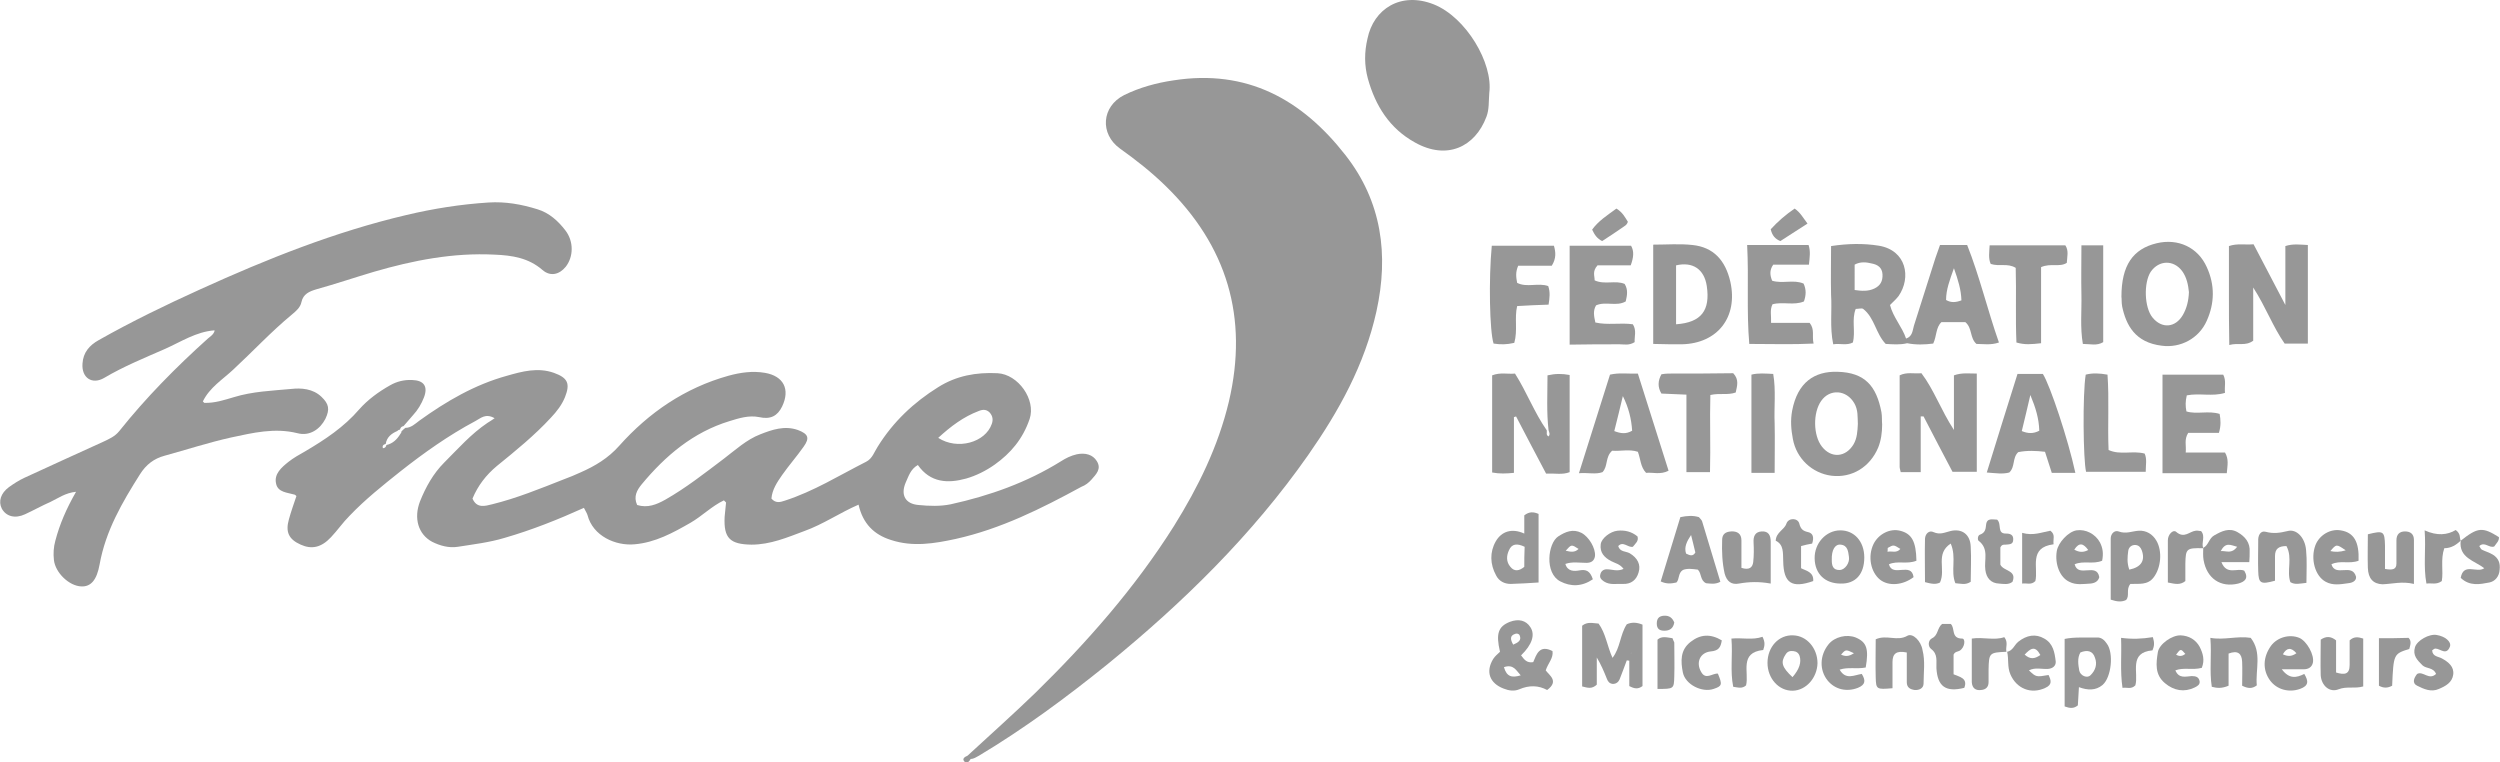 <svg xmlns="http://www.w3.org/2000/svg" xmlns:xlink="http://www.w3.org/1999/xlink" id="Calque_1" x="0px" y="0px" viewBox="0 0 700 213.5" style="enable-background:new 0 0 700 213.5;" xml:space="preserve"><style type="text/css">	.st0{fill:#979797;}</style><g>	<path class="st0" d="M328.6,22.5c-4.8,0.7-9.5,2-13.8,4.1c-6.4,3.2-6.9,10.9-1.2,15c4.5,3.2,8.8,6.6,12.7,10.4  c17.3,16.8,23.3,36.9,17.8,60.4c-3,12.6-8.6,24-15.4,34.9c-10.9,17.3-24.3,32.5-38.8,46.7c-6.2,6-12.6,11.7-19,17.6  c-0.7,0.3-1.6,0.8-0.9,1.6c0.7,0.8,1.4,0,1.8-0.7c0.9,0,1.5-0.5,2.3-0.9c12.7-7.6,24.6-16.4,36.1-25.7  c21.1-17.2,40.4-36.1,56.1-58.5c8.6-12.3,15.8-25.3,19.1-40.2c3.5-15.9,1.5-30.8-8.7-43.8C364.5,27.8,349.1,19.3,328.6,22.5z"></path>	<path class="st0" d="M305.6,134.3c1.3-1.5,2.9-3,1.5-5.2c-1.1-1.8-3.2-2.4-5.6-1.9c-1.7,0.4-3.1,1.1-4.5,2  c-9.5,5.9-19.9,9.6-30.8,12c-2.9,0.6-6,0.5-9,0.2c-3.7-0.3-5.1-2.8-3.6-6.3c0.8-1.7,1.3-3.7,3.4-4.9c3.5,5,8.4,5.2,13.5,3.8  c2.8-0.8,5.6-2.2,8-3.9c4.5-3.2,7.9-7.2,9.8-12.8c1.8-5.4-3.2-12.5-9-12.8c-6-0.3-11.5,0.7-16.6,3.9c-6.9,4.3-12.6,9.7-16.9,16.6  c-1,1.5-1.5,3.4-3.3,4.3c-7.5,3.8-14.7,8.3-22.8,10.9c-1.2,0.4-2.5,0.8-3.7-0.6c0.2-2.5,1.6-4.6,3-6.6c1.9-2.7,4.1-5.2,6-7.9  c1.8-2.5,1.3-3.6-1.6-4.7c-3.7-1.3-7.2-0.1-10.5,1.2c-3.9,1.5-7,4.4-10.3,6.9c-5.3,4-10.5,8.1-16.3,11.4c-2.5,1.4-5,2.4-7.9,1.5  c-1.1-2.4,0-4.2,1.2-5.7c6.7-8.1,14.5-14.7,24.7-17.8c2.6-0.8,5.4-1.7,8.3-1.1c3.1,0.7,5.1-0.3,6.4-3c2.3-4.8,0.4-8.5-4.8-9.4  c-3.5-0.6-6.9-0.1-10.2,0.8c-12.2,3.4-22.3,10.3-30.6,19.6c-3.1,3.5-6.8,5.7-10.9,7.5c-1.5,0.7-3,1.3-4.6,1.9  c-6.6,2.6-13.2,5.3-20.1,7c-2,0.5-4.3,1.2-5.5-1.6c1.5-3.6,3.8-6.6,6.8-9.1c5.3-4.3,10.6-8.6,15.2-13.6c1.6-1.7,3-3.5,3.9-5.7  c1.5-3.8,0.8-5.4-3.1-6.8c-4.5-1.6-8.9-0.4-13.1,0.8c-9.1,2.5-17.1,7.2-24.6,12.6c-1.2,0.9-2.3,2-3.9,2c-0.4,0.3-0.7,0.6-1.1,1  c0,0.3-0.1,0.5-0.3,0.7c-0.9,1.5-2.1,2.7-3.9,3.1c-0.1,0.6-0.5,0.9-1,0.9c-0.2-0.7,0.1-1,0.8-1.2c0.3-1.9,1.6-2.9,3.2-3.6  c0.2-0.2,0.5-0.4,0.8-0.4c0.1-0.5,0.4-0.9,1-1c0.9-1,1.7-2,2.6-3c1.4-1.5,2.4-3.2,3.1-5c1.2-3.1,0-4.8-3.3-4.9  c-2.2-0.1-4.3,0.4-6.2,1.5c-3.2,1.8-6.2,4-8.6,6.7c-4.3,5-9.6,8.5-15.2,11.8c-1.6,0.9-3.2,1.8-4.6,2.9c-2,1.6-4.1,3.4-3.5,6.1  c0.5,2.5,3.2,2.5,5.2,3.1c0.1,0,0.3,0.2,0.5,0.4c-0.7,2.1-1.5,4.3-2.1,6.5c-1,3.5-0.1,5.6,3.3,7.1c3.1,1.4,5.8,0.8,8.5-2.1  c1.8-1.9,3.3-4.1,5.2-6c4.4-4.6,9.3-8.5,14.2-12.4c6.6-5.2,13.5-10.1,21-14.1c1.4-0.7,2.8-2.3,5.4-0.8c-0.8,0.6-1.4,0.9-2,1.3  c-4.6,3.1-8.2,7.2-12.1,11.1c-3.1,3.1-5.2,6.9-6.8,10.9c-1.8,4.7-0.5,9.2,3.4,11.3c2.2,1.1,4.7,1.8,7.2,1.4  c4.4-0.7,8.8-1.2,13.1-2.5c7.6-2.2,14.9-5.1,22.2-8.4c0.4,0.8,0.8,1.4,1,2c1.5,5.9,7.9,8.7,13.2,8.2c5.8-0.5,10.7-3.2,15.6-6  c3.3-1.9,6-4.7,9.4-6.3c0.2,0.2,0.4,0.4,0.6,0.6c-0.1,1.3-0.3,2.7-0.4,4c-0.3,6,1.5,7.7,7.5,7.8c5.3,0,10-2,14.8-3.8  c5.3-1.9,9.9-5.1,15.2-7.4c1.2,5.3,4.3,8.4,9.1,9.9c6.1,2,12.1,1,18.1-0.3c12.6-2.8,24-8.5,35.2-14.6  C303.9,135.9,304.9,135.1,305.6,134.3z M274,115.1c1.2-0.5,2.2-0.5,3.1,0.4c0.9,1,1,2.1,0.6,3.2c-1.8,5.2-9.6,7.4-15,3.9  C266.3,119.3,269.8,116.7,274,115.1z"></path>	<path class="st0" d="M83.3,121.3c3.4,0.9,6.3-1.1,7.8-4c1.3-2.7,1-4.2-1.1-6.2c-2.4-2.3-5.7-2.5-8.4-2.2  c-5.4,0.5-10.9,0.7-16.1,2.3c-2.7,0.8-5.4,1.7-8.3,1.6c-0.1-0.1-0.3-0.3-0.4-0.4c1.9-3.9,5.5-6.1,8.5-8.9  c5.5-5.1,10.6-10.6,16.4-15.4c1.2-1,2.4-2,2.7-3.5c0.5-2.3,2.2-3,4.2-3.6c5.4-1.5,10.7-3.3,16.1-4.9c11-3.2,22.2-5.4,33.8-4.8  c4.9,0.2,9.5,0.9,13.4,4.3c2.2,1.9,4.7,1.3,6.5-0.9c2.2-2.8,2.3-7.1-0.1-10.2c-2-2.6-4.5-4.9-7.8-5.9c-4.5-1.4-9-2.2-13.7-1.9  c-7.8,0.5-15.4,1.7-23,3.5c-20,4.7-39,12.3-57.7,20.8c-9.7,4.4-19.2,9-28.4,14.2c-2.7,1.5-4.4,3.5-4.6,6.6c-0.3,4,2.7,6,6.1,4  c5.4-3.2,11.3-5.6,17-8.1c4.5-2,8.7-4.8,13.8-5.2l0.1,0.1c-0.3,1.1-1.2,1.6-1.9,2.2c-8.9,8-17.3,16.5-24.8,25.9  c-1.2,1.5-2.8,2.2-4.5,3c-7.4,3.4-14.8,6.7-22.1,10.1c-1.5,0.7-2.9,1.6-4.3,2.6c-2.3,1.7-3,4-2,6c1.2,2.2,3.7,2.9,6.5,1.6  c2.4-1.1,4.7-2.4,7.2-3.5c2.1-1,4.1-2.5,7.1-2.8c-2.7,4.7-4.6,9.1-5.8,13.7c-0.5,1.8-0.6,3.6-0.4,5.4c0.4,3.6,4.3,7.3,7.7,7.4  c2.6,0.1,4.3-1.7,5.1-6.2c1.7-9.4,6.3-17.3,11.3-25.2c1.7-2.7,3.9-4.4,6.9-5.2c6.2-1.7,12.3-3.7,18.6-5.1  C70.8,121.2,76.9,119.7,83.3,121.3z"></path>	<path class="st0" d="M401.4,1.2c-9.2-3.6-16.8,1.3-18.5,9.6C382,14.6,382,18.3,383,22c2.1,7.6,6.1,14,13.2,17.9  c8.9,5,16.8,1.3,20-7.2c0.8-2.1,0.6-4.2,0.8-6.7C418.1,17.7,410.5,4.8,401.4,1.2z"></path>	<path class="st0" d="M624.2,96.6c2.5-0.7,4.5,0.4,6.7-1.2c0-4.5,0-9.2,0-14.9c3.6,5.6,5.5,11,8.8,15.7c2,0,3.9,0,6.5,0  c0-9.4,0-18.5,0-27.6c-2.2-0.1-4.2-0.4-6.3,0.3c0,5.2,0,10.3,0,16.5c-3.3-6.3-6.1-11.7-8.9-17c-2.5,0.2-4.6-0.3-6.9,0.5  c0,4.6,0,9.1,0,13.6C624.1,87.1,624.1,91.7,624.2,96.6z"></path>	<path class="st0" d="M433.6,120.5c0.2,0.6,0.5,1.1,0,1.7c-0.8-0.4-0.4-1.1-0.5-1.7c-3.5-5-5.6-10.7-8.9-15.9  c-2.1,0.2-4.1-0.4-6.4,0.5c0,9,0,18,0,27.2c2.1,0.4,4,0.3,6.1,0.1c0-5.4,0-10.5,0-15.6c0.2-0.1,0.4-0.1,0.6-0.2  c2.8,5.4,5.6,10.7,8.4,16c2.5-0.1,4.6,0.4,6.6-0.4c0-9.2,0-18.1,0-27.2c-2.1-0.4-4-0.4-6.2,0.1C433.3,110.3,433,115.4,433.6,120.5z  "></path>	<path class="st0" d="M547.1,105.1c0,4.8,0,9.5,0,15.3c-3.7-5.7-5.6-11.3-9.1-15.9c-2.1,0.2-4.1-0.4-6.1,0.6c0,8.6,0,17.1,0,25.6  c0,0.5,0.2,0.9,0.3,1.5c1.8,0,3.6,0,5.6,0c0-5.3,0-10.4,0-15.6c0.3,0,0.5,0,0.8,0c2.7,5.3,5.5,10.5,8.1,15.5c2.5,0,4.6,0,6.8,0  c0-9.3,0-18.4,0-27.5C551.3,104.6,549.3,104.3,547.1,105.1z"></path>	<path class="st0" d="M594.2,85.8c1.1,5.2,3.6,10.1,11.1,11c5.2,0.7,10.4-2,12.6-7c2.2-4.9,2.3-10,0-15c-2.5-5.6-8.1-8.1-14-6.7  c-6.7,1.6-9.9,6.2-9.9,15C594.1,83.5,594,84.7,594.2,85.8z M602.2,76.1c2.3-3.3,6.4-3.4,8.8-0.2c1.3,1.8,1.7,3.9,1.9,5.9  c-0.1,2.4-0.6,4.5-1.7,6.4c-2.1,3.6-5.9,3.9-8.5,0.7C600.4,86.1,600.2,79.2,602.2,76.1z"></path>	<path class="st0" d="M527,118.9c-0.1-1.2,0-2.4-0.2-3.5c-1.4-7.3-4.6-11.1-12.3-11.3c-6.5-0.2-11.2,3-12.7,10.9  c-0.5,2.7-0.3,5.3,0.2,7.9c1,5.5,5.4,9.6,10.8,10.3c5.7,0.7,10.8-2.4,13.1-7.9C526.7,123.3,527,121.1,527,118.9z M519,124.4  c-2.2,3.7-6.3,4-8.9,0.6c-2.4-3.1-2.5-9.4-0.2-12.7c2.4-3.5,7.1-3.2,9.3,0.6c1.1,1.9,0.9,3.8,1,5.8  C520.1,120.7,520,122.7,519,124.4z"></path>	<path class="st0" d="M513.3,96.4c2-0.3,3.8,0.4,5.5-0.5c0.8-3.1-0.4-6.4,0.8-9.4c0.8,0,1.7-0.3,2.1,0c3.2,2.5,3.5,6.9,6.3,9.8  c2,0.1,4,0.3,6-0.2c2.5,0.5,4.9,0.4,7.3,0.1c1-2.1,0.7-4.5,2.3-6c2.4,0,4.7,0,6.7,0c2,1.7,1.2,4.4,3.1,6.1c1.9,0,4,0.4,6.3-0.4  c-3.2-9.1-5.4-18.5-8.9-27.3c-2.7,0-5,0-7.6,0c-0.4,1.2-0.9,2.5-1.3,3.7c-2,6.3-4,12.6-6,18.9c-0.4,1.4-0.4,3-2.2,3.6  c-1.1-3.3-3.6-5.9-4.5-9.4c0.8-0.8,1.7-1.6,2.4-2.5c3.6-5.2,2.2-12.8-5.5-14.1c-4.3-0.7-8.8-0.6-13.4,0.1c0,4.7-0.1,9.2,0,13.6  C513,87,512.3,91.6,513.3,96.4z M547.1,75.1c1.2,3.4,2,6,2.1,9c-1.6,0.6-2.9,0.7-4.3-0.1C544.9,81.1,545.9,78.5,547.1,75.1z   M519.3,74.1c1.6-0.9,3.3-0.7,4.9-0.3c1.5,0.3,2.8,1.1,2.9,3c0.1,1.9-0.6,3.2-2.3,4c-1.7,0.8-3.5,0.7-5.5,0.4  C519.3,78.7,519.3,76.4,519.3,74.1z"></path>	<path class="st0" d="M453.5,96.4c1.3,0,2.6,0.4,4.2-0.6c-0.1-1.5,0.6-3.3-0.5-5c-3.5-0.5-7,0.3-10.5-0.5c-0.4-1.8-0.7-3.3,0.2-4.8  c2.7-1.2,5.7,0.4,8.3-1.1c0.4-1.7,0.7-3.3-0.3-4.9c-2.6-1.1-5.6,0.3-8.4-1c0-1.3-0.7-2.5,0.8-4.2c2.8,0,6.1,0,9.3,0  c0.8-2.2,1-3.9,0.1-5.5c-5.8,0-11.4,0-17.2,0c0,9.2,0,18.3,0,27.7C444.6,96.4,449,96.4,453.5,96.4z"></path>	<path class="st0" d="M470.9,96.4c10-0.2,15.8-7.6,13.6-17.5c-1.4-6.1-4.8-9.7-10.6-10.3c-3.6-0.4-7.2-0.1-11-0.1  c0,9.3,0,18.3,0,27.8C466,96.4,468.4,96.4,470.9,96.4z M469.3,74.3c4.7-1.1,7.9,1.1,8.6,5.8c1,6.8-1.5,10.2-8.6,10.7  C469.3,85.1,469.3,79.7,469.3,74.3z"></path>	<path class="st0" d="M489.8,96.3c6.3,0,12,0.2,18-0.1c-0.5-2.2,0.4-3.9-1.1-5.8c-3.3,0-6.9,0-10.8,0c0.1-2-0.4-3.6,0.4-5.2  c2.9-0.8,6,0.4,8.8-0.8c0.6-1.7,0.7-3.3-0.1-5c-2.8-1.2-5.9,0.1-8.8-0.8c-0.6-1.5-0.8-2.9,0.3-4.5c3.2,0,6.4,0,10,0  c0.2-2,0.5-3.7-0.1-5.5c-5.7,0-11.1,0-17.2,0C489.7,78.1,489,87.1,489.8,96.3z"></path>	<path class="st0" d="M605.5,132.5c6.2,0,12.1,0,18,0c0.2-2.3,0.6-3.9-0.5-5.8c-3.5,0-7,0-11,0c0.2-2-0.5-3.6,0.7-5.5  c2.7,0,5.7,0,8.6,0c0.6-2,0.5-3.6,0.2-5.3c-3.2-1-6.4,0.2-9.3-0.7c-0.3-1.5-0.3-2.8,0.1-4.5c3.6-0.7,7.2,0.4,10.7-0.7  c-0.2-1.8,0.4-3.4-0.5-5.1c-5.6,0-11.2,0-17,0C605.5,114.1,605.5,123.1,605.5,132.5z"></path>	<path class="st0" d="M467.2,131.8c-2.9-9.2-5.8-18.3-8.6-27.2c-2.9,0.1-5.2-0.3-7.8,0.3c-2.8,8.9-5.6,17.8-8.7,27.6  c2.6-0.2,4.7,0.4,6.6-0.3c1.6-1.7,0.7-4.2,2.7-6c2.2,0.2,4.8-0.5,7.2,0.3c0.8,2.1,0.7,4.2,2.3,5.9  C462.8,132.2,464.9,133,467.2,131.8z M452,120.7c0.9-3.5,1.6-6.5,2.4-9.8c1.6,3.2,2.4,6.4,2.6,9.7  C455.3,121.6,453.8,121.4,452,120.7z"></path>	<path class="st0" d="M572,104.7c-2.2,0-4.3,0-7.1,0c-2.9,9.2-5.7,18.2-8.6,27.6c2.6,0.2,4.5,0.5,6.3,0c1.7-1.6,0.8-4.1,2.5-5.7  c2.4-0.5,5-0.4,7.5-0.1c0.7,2.2,1.3,4,1.9,5.9c2.3,0,4.5,0,6.6,0C579.1,123.1,574,107.8,572,104.7z M566.1,120.7  c0.8-3.2,1.5-6.3,2.4-10.1c1.5,3.6,2.4,6.6,2.5,10C569.3,121.5,567.8,121.4,566.1,120.7z"></path>	<path class="st0" d="M424,96c1-3.5,0-6.9,0.8-10.3c3-0.2,5.9-0.3,8.8-0.4c0.3-1.9,0.5-3.5-0.1-5.2c-2.8-1-6,0.5-8.7-0.9  c-0.3-1.6-0.5-3,0.3-4.8c3.1,0,6.4,0,9.4,0c1.3-2.1,1.1-3.8,0.6-5.6c-5.9,0-11.7,0-17.4,0c-0.9,9.5-0.6,24,0.5,27.4  C420.1,96.5,421.9,96.5,424,96z"></path>	<path class="st0" d="M564.4,75c0.2,6.9-0.1,14,0.2,20.9c2.4,0.7,4.2,0.5,6.9,0.2c0-7.3,0-14.4,0-21.3c2.7-1.2,5.2,0.1,7.2-1.2  c0.1-1.7,0.6-3.4-0.4-4.9c-7,0-13.9,0-21.2,0c-0.1,1.9-0.4,3.7,0.3,5.2C559.8,74.7,562.1,73.6,564.4,75z"></path>	<path class="st0" d="M467.1,104.6c-0.6,0-1.3,0.1-1.9,0.2c-1,1.8-1.1,3.6,0,5.4c2,0.1,4.2,0.2,7,0.3c0,7.6,0,14.6,0,21.7  c2.3,0,4.3,0,6.6,0c0.2-7.4-0.1-14.6,0.1-21.6c2.7-0.6,4.9,0.1,7.1-0.7c0.4-1.9,1-3.6-0.7-5.4C479.4,104.6,473.2,104.6,467.1,104.6  z"></path>	<path class="st0" d="M584,104.9c-0.9,5.5-0.7,23.9,0.1,27.2c5.6,0,11.2,0,16.7,0c0-1.9,0.4-3.6-0.3-5.1c-3.4-0.9-6.8,0.5-10.1-1  c-0.3-7.1,0.2-14.2-0.3-21.1C587.8,104.5,586,104.4,584,104.9z"></path>	<path class="st0" d="M455.5,174.8c-1.9,2.9-1.8,6.6-4,9.4c-1.5-3.3-1.9-6.9-3.9-9.6c-1.7-0.1-3.1-0.6-4.6,0.6c0,4.1,0,8.2,0,12.3  c0,1.5,0,3,0,4.7c1.6,0.4,2.7,0.8,4.1-0.5c0-2.3,0-5,0-7.6c1.2,2,2,3.9,2.8,5.9c0.3,0.8,0.7,1.4,1.7,1.5c1,0,1.6-0.6,1.9-1.3  c0.7-1.7,1.3-3.5,2-5.3c0.2,0,0.5,0.1,0.7,0.1c0,2.4,0,4.9,0,7.1c1.5,0.8,2.5,0.9,3.7,0c0-5.7,0-11.4,0-17.2  C458.2,174.2,456.8,174.2,455.5,174.8z M456.6,183c0.1-0.1,0.2-0.2,0.3-0.4c-0.1-0.3-0.3-0.6-0.4-0.8c0.1,0.3,0.3,0.6,0.4,0.8  C456.8,182.8,456.7,183,456.6,183z"></path>	<path class="st0" d="M434.7,182.3c-3.7-1.9-4.5,1-5.4,3.1c-1.8,0.3-2.5-0.7-3.4-1.9c3.1-3,4-5.8,2.6-7.9c-1.2-1.9-3.3-2.4-5.7-1.5  c-3.3,1.3-4,3.3-2.8,8.4c-0.6,0.6-1.4,1.2-1.9,2c-2.2,3.6-1,6.8,2.9,8.3c1.5,0.6,3,0.8,4.4,0.2c2.8-1.2,5.4-1.1,7.8,0.2  c3.4-2.5,0.6-4.1-0.4-5.5C433.5,185.6,435,184.3,434.7,182.3z M424.2,177.5c0.4-0.2,1.1-0.1,1.3,0.4c0.6,1.4-0.4,2-1.8,2.6  C422.9,179.1,422.7,178,424.2,177.5z M421.1,186.8c2.7-0.9,3.4,0.9,4.7,2.3C423.4,189.8,421.9,189.6,421.1,186.8z"></path>	<path class="st0" d="M496.5,104.7c-2.2-0.1-4.2-0.3-6.1,0.2c0,9.3,0,18.4,0,27.5c2.2,0,4,0,6.5,0c0-4.9,0.1-9.4,0-13.8  C496.7,114,497.3,109.3,496.5,104.7z"></path>	<path class="st0" d="M596.5,163.5c2.4-0.1,4.8,0.4,6.5-1.8c2.1-2.7,2.5-7.4,0.8-10.3c-1.1-1.9-2.9-2.9-4.9-2.8  c-1.9,0.1-3.6,1-5.7,0.2c-1.1-0.4-2.2,0.6-2.2,2c0,5.8,0,11.5,0,17.1c1.8,0.6,3.1,0.7,4.3,0.1C596.4,166.8,595.2,165.1,596.5,163.5  z M595.9,154.3c0.1-1,0.9-1.8,2.1-1.7c0.9,0.1,1.4,0.7,1.7,1.5c1,2.8-0.1,4.7-3.5,5.4C595.5,157.5,595.7,155.9,595.9,154.3z"></path>	<path class="st0" d="M475.4,159.5c1.1,1.1,0.6,3,2.3,3.8c1.2,0.1,2.5,0.4,4-0.4c-1.7-5.6-3.4-11.2-5.1-16.9  c-0.1-0.4-0.6-0.8-0.9-1.2c-1.6-0.5-3.3-0.4-5.2,0c-1.9,6.2-3.7,12.1-5.5,18c1.7,0.8,3,0.6,4.4,0.3c0.9-0.9,0.4-2.6,1.8-3.5  C472.4,159.1,473.9,159.3,475.4,159.5z M473.5,149.8c0.5,1.8,0.8,3.4,1.2,4.9c-0.7,1.2-1.6,0.8-2.6,0.3  C471.5,153.2,472.3,151.6,473.5,149.8z"></path>	<path class="st0" d="M587.1,178.5c-3.1,0.1-6.2-0.2-9,0.4c0,6.6,0,12.8,0,18.9c1.4,0.5,2.5,0.7,3.7-0.3c0.1-1.4,0.2-3.1,0.3-5.1  c2.4,0.9,4.7,1,6.6-0.6c2.5-2.1,3.2-9,1.2-11.6C589.3,179.3,588.4,178.4,587.1,178.5z M585.3,189.1c-0.9,0.9-2.8,0.1-3.1-1.3  c-0.3-1.7-0.6-3.5,0.3-5.1c1.9-0.8,3.5-0.5,4.1,1.5C587.3,186,586.7,187.8,585.3,189.1z"></path>	<path class="st0" d="M426.8,149.4c-3.5-1.6-6.4-0.6-8,2.2c-1.7,3-1.6,6.4,0.1,9.5c0.8,1.6,2.3,2.4,4.1,2.4c2.6-0.1,5.2-0.2,7.8-0.4  c0-6.6,0-12.9,0-19.2c-1.4-0.6-2.6-0.7-4,0.4C426.8,145.8,426.8,147.4,426.8,149.4z M426.8,158.7c-1.4,1.2-2.8,1.4-3.9,0  c-1.2-1.4-1.1-3.1-0.4-4.6c0.8-1.9,2.3-2,4.4-1C426.8,155.2,426.8,157,426.8,158.7z"></path>	<path class="st0" d="M583.2,96.3c2.1,0,3.9,0.6,5.7-0.5c0-9,0-17.9,0-27.1c-1.9,0-3.7,0-6.1,0c0,4.8-0.1,9.3,0,13.8  C582.9,87,582.4,91.7,583.2,96.3z"></path>	<path class="st0" d="M486.9,163.4c2.8-0.5,5.6-0.6,8.9,0c0-4.4,0-8.1,0-11.7c0-1.8-0.6-3-2.5-2.9c-1.9,0.1-2.4,1.4-2.3,3.1  c0.1,1.8,0.1,3.7-0.1,5.5c-0.2,1.5-1.1,2.3-3.3,1.6c0-2.5,0-5.1,0-7.7c0-1.9-1.2-2.6-2.9-2.5c-1.6,0.1-2.5,0.8-2.5,2.4  c-0.1,3.2,0,6.3,0.7,9.4C483.5,162.8,484.8,163.8,486.9,163.4z"></path>	<path class="st0" d="M534.1,178c-2.9,1.7-5.8-0.4-8.9,1c0,3.5-0.1,7.1,0,10.7c0.1,3.3,0.2,3.4,4.7,3c0-2.4,0-4.8,0-7.3  c0-2.4,1.1-3.3,4-2.7c0,2.7,0,5.5,0,8.3c0,1.5,0.9,2,2.2,2.2c1.3,0.1,2.5-0.5,2.5-1.8c0-3.1,0.5-6.3-0.3-9.4  C537.9,179.5,535.6,177.2,534.1,178z"></path>	<path class="st0" d="M637,162.6c0-2.3,0-4.6,0-6.9c0-2.1,1.1-2.8,3.2-2.8c1.8,3.3,0,6.9,1.1,10.1c1.3,0.8,2.6,0.4,4.5,0.2  c0-3.3,0.2-6.2-0.1-9.2c-0.3-3.5-2.7-6-5.2-5.3c-2.1,0.5-3.9,0.8-6.1,0.2c-1.5-0.4-2.2,1.1-2.1,2.6c0,2.8-0.1,5.6,0,8.4  C632.4,163.4,633,163.7,637,162.6z"></path>	<path class="st0" d="M546.1,148.7c-1.6,0.4-2.9,1.1-4.7,0.3c-1.2-0.6-2.3,0.4-2.4,1.8c-0.1,4.1,0,8.2,0,12.2  c1.8,0.5,3.1,0.7,4.2,0.1c1.7-3.7-1.4-8,3-10.9c1.7,3.9-0.1,7.7,1.3,11.1c1.5,0.1,2.8,0.6,4.3-0.4c0-3.2,0.2-6.5,0-9.8  C551.7,149.6,549.3,147.9,546.1,148.7z"></path>	<path class="st0" d="M675.9,163.5c0-4.4,0-8.3,0-12.3c0-1.7-1-2.4-2.5-2.4c-1.5,0-2.4,0.8-2.4,2.5c0,2.2,0,4.3,0,6.5  c0,1.6-1,1.9-3.2,1.5c0-2.3,0-4.4,0-6.5c-0.1-4.1-0.4-4.3-4.8-3.2c0,3.1-0.1,6.2,0,9.4c0.1,3,1.5,4.5,4.1,4.6  C669.9,163.5,672.6,162.7,675.9,163.5z"></path>	<path class="st0" d="M643.8,178.6c-2.7-1.1-6.1-0.2-7.9,2.2c-2.3,3.2-2.4,6.8-0.3,9.7c1.9,2.6,5.3,3.5,8.4,2.4  c2.5-0.9,2.4-2.2,1.2-4.2c-2.2,1.1-4.2,1.5-6.3-1.3c2.5,0,4.3,0,6.1,0c1.4,0,2.3-0.6,2.6-1.8C648.1,183.4,645.9,179.5,643.8,178.6z   M639.2,183.2c1.1-1.9,2.3-2,3.8-0.3C641.6,183.9,640.5,183.8,639.2,183.2z"></path>	<path class="st0" d="M502.1,177.9c-4-0.2-7.2,3.2-7.2,7.7c0,4.4,3.2,7.9,7.1,7.8c3.7-0.1,6.8-3.6,6.9-7.7  C508.9,181.5,505.9,178,502.1,177.9z M501.9,189.6c-3-2.8-3.4-4.2-1.9-6.4c0.5-0.8,1.2-1,2.1-0.9c0.9,0.1,1.5,0.5,1.8,1.4  C504.4,185.4,503.9,187.3,501.9,189.6z"></path>	<path class="st0" d="M610.6,177.9c-2.4-0.1-6,2.4-6.4,4.7c-0.5,3.1-0.9,6.3,2,8.7c2.5,2.1,5.4,2.6,8.3,1.2c0.8-0.4,1.5-0.8,1.4-1.7  c-0.2-1.2-1-1.5-2.2-1.5c-1.7,0.1-3.6,0.8-4.6-1.6c2.4-0.9,4.7,0,7.4-0.7c0.9-2.2,0.3-4.1-0.6-5.9  C614.8,179.1,612.9,178,610.6,177.9z M609.3,183.3c1.3-1.7,1.3-1.7,2.6-0.2C611.1,183.7,610.3,183.9,609.3,183.3z"></path>	<path class="st0" d="M519.6,178.5c-2.5-1-5.9-0.2-7.6,1.9c-2.5,3.1-2.6,7.2-0.3,10.1c2.1,2.6,5.4,3.3,8.5,2.1  c2.2-0.9,2.2-2.1,1.1-3.9c-2.1,0.3-4.5,1.8-6.2-1.2c2.4-0.8,4.7-0.1,7.3-0.6C523.3,181.7,522.7,179.8,519.6,178.5z M515.5,183.3  c1.3-1.5,1.3-1.5,3.6-0.4C517.6,183.9,516.6,183.8,515.5,183.3z"></path>	<path class="st0" d="M572.4,178.8c-2.4-1.4-4.9-1-7.3,0.9c-1.1,0.9-1.5,2.5-3.1,2.8c0.5,2.1,0,4.2,0.9,6.3c1.7,4,5.8,5.7,9.8,3.8  c2-0.9,1.6-2.1,0.9-3.6c-3.5,0.6-3.5,0.6-5.5-1.3c1.8-0.9,3.6-0.3,5.3-0.4c1.4-0.1,2.3-0.9,2.2-2.1  C575.3,182.7,574.9,180.2,572.4,178.8z M566.9,183.3c1.6-1.7,2.9-2.7,4.4,0.1C569.6,184.6,568.4,184.6,566.9,183.3z"></path>	<path class="st0" d="M522,156.1c0-4.5-2.8-7.6-6.7-7.6c-4,0-7.3,3.6-7.2,7.9c0.1,4.3,2.9,7,7.3,7C519.5,163.5,522,160.8,522,156.1z   M512.9,156.8c-0.1-2.8,0.9-4.5,2.5-4.3c2,0.2,2.1,2,2.3,3.4c0.3,1.7-1.1,3.6-2.5,3.7C513.1,159.7,512.9,158.2,512.9,156.8z"></path>	<path class="st0" d="M526.4,162.3c2.4,1.9,6.4,1.6,9.4-0.7c-0.6-4.4-5.9,0.2-6.9-3.6c2.4-1.1,5,0.1,7.7-1c-0.1-5.4-1.3-7.6-4.6-8.4  c-2.8-0.7-6,0.9-7.4,3.7C522.9,155.8,523.8,160.2,526.4,162.3z M528.6,153.4c1.6-0.9,1.6-0.9,3.5,0.3c-1.1,1.3-2.4,0.5-3.6,0.8  C528.6,153.9,528.5,153.5,528.6,153.4z"></path>	<path class="st0" d="M651.2,162.9c2,1.1,4.2,0.7,6.3,0.4c1.1-0.1,2.3-0.6,2.2-1.8c-1.1-4-5.8,0.2-6.9-3.5c2.4-1.2,5,0,7.6-1  c0.2-5.3-1.3-7.9-5-8.5c-2.9-0.5-6,1.3-7.1,4.2C646.9,156.5,648.2,161.3,651.2,162.9z M656.8,154.1c-1.7,0.5-3,0.5-4.3,0.2  C654.2,152.3,654.2,152.3,656.8,154.1z"></path>	<path class="st0" d="M585.3,163.4c1.2-0.1,2.2-0.6,2.5-1.8c-0.7-4.2-5.9,0.3-6.9-3.6c2.5-1.1,5.1,0.1,7.7-1c0.4-2,0.2-3.5-0.6-5.1  c-1.3-2.4-4-3.8-6.6-3.4c-2.3,0.4-5.1,3.4-5.5,5.8c-0.6,3.7,0.9,7.4,3.5,8.6C581.3,163.9,583.4,163.5,585.3,163.4z M584.7,154  c-1.3,0.7-2.5,0.7-3.9-0.1C582.2,151.7,583.4,152.2,584.7,154z"></path>	<path class="st0" d="M630.2,178.6c-3.8-0.6-7.4,0.7-11.3,0c0.4,4.9-0.3,9.3,0.4,13.7c1.5,0.4,2.8,0.5,4.7-0.3c0-3.1,0-6,0-9  c2.6-1,3.7,0,3.8,2.3c0.1,2.3,0,4.6,0,6.7c1.6,0.8,2.8,0.9,4.1-0.1C631.5,187.4,633.4,182.7,630.2,178.6z"></path>	<path class="st0" d="M626.7,163.4c1.8-0.5,3-1.4,1.7-3.6c-1.9-0.9-4.9,1.4-6.4-2.4c2.7,0,5.2,0,7.8,0c0.1-1.2,0.1-2,0.1-2.8  c0.2-2.7-1.3-4.4-3.4-5.6c-2.3-1.3-4.4-0.3-6.5,0.9c-1.5,0.8-1.6,2.8-3.1,3.5c0,1.1-0.1,2.3,0.1,3.4  C617.9,162,621.8,164.6,626.7,163.4z M626.4,153.1c-1.6,2.1-2.9,1.1-4.6,1.2C623.2,151.7,624.5,152.6,626.4,153.1z"></path>	<path class="st0" d="M442.3,159.7c-1.6,0.3-3.4,0.3-4-1.8c2-0.7,3.9-0.3,5.9-0.3c1.4,0,2.2-0.6,2.4-1.9c0.2-2.2-1.7-5.4-3.8-6.5  c-2.4-1.2-4.5-0.3-6.5,1c-2.9,1.9-3.9,10.3,0.6,12.6c2.9,1.5,6,1.5,9.1-0.6C445.2,159.8,444.1,159.4,442.3,159.7z M442,153.7  c-1.1,1.1-2.3,0.8-3.6,0.5C440,152.4,440,152.4,442,153.7z"></path>	<path class="st0" d="M657.9,179.3c0,2.2,0,4.6,0,6.9c0,2.7-1.5,2.8-3.8,2.1c0-3.1,0-6.1,0-9c-1.5-1.2-2.8-1.2-4.3-0.2  c0,3.4-0.1,6.7,0,10c0.2,2.9,2.5,4.9,5,3.9c2.3-0.9,4.5-0.1,6.9-0.8c0-4.6,0-9,0-13.4C660.4,178.4,659.2,178.1,657.9,179.3z"></path>	<path class="st0" d="M449.9,159.4c-0.9,0-1.6,0.5-1.8,1.4c-0.3,1,0.3,1.5,1,2c1.7,1.1,3.5,0.6,5.3,0.7c2.3,0.1,3.8-1.1,4.4-3.2  c0.7-2.2-0.3-4.1-2.5-5.4c-1.1-0.6-2.7-0.3-3.2-2c1.4-1.5,2.7,0.5,4.1,0.2c0.7-0.9,1.7-1.6,1.3-2.9c-1.7-1.4-3.6-1.8-5.6-1.6  c-2,0.2-4.5,2.1-4.7,3.8c-0.3,2.3,1,3.7,2.9,4.7c1.1,0.6,2.5,0.8,3.5,2.2C452.8,160.1,451.4,159.4,449.9,159.4z"></path>	<path class="st0" d="M698,155.3c-1-0.6-2.1-0.9-3.1-1.4c-0.3-0.2-0.5-0.7-0.7-1c1.5-1.4,2.8,0.7,4.2,0.1c0.5-0.8,1.4-1.5,1.3-2.6  c-4.6-2.9-5.9-2.8-10.7,1c-0.6,4.8,3.9,5.6,6.6,7.7c-2.1,1.5-5.8-1.7-6.6,2.7c2.5,2.4,5.4,1.8,8,1.3c1.6-0.3,2.8-1.7,2.9-3.6  C700.1,157.7,699.6,156.3,698,155.3z"></path>	<path class="st0" d="M507.4,152.2c0.6-1.8,0.2-2.9-1.1-3.2c-1.4-0.3-2.1-0.8-2.5-2.4c-0.4-1.6-3-1.7-3.6,0c-0.6,1.8-2.9,2.4-3,4.8  c2.3,1.1,2,3.4,2.1,5.7c0.1,6.2,2.4,7.7,8.4,5.6c0.2-2.6-2.1-2.9-3.4-3.6c0-2.3,0-4.2,0-6.2C505.3,152.6,506.3,152.4,507.4,152.2z"></path>	<path class="st0" d="M683.8,184.4c-1-0.6-2.7-0.5-2.8-2.3c0.3-0.2,0.6-0.5,0.9-0.5c1.4,0,3.1,2.1,4.1-0.6c0.4-1.3-1.3-2.8-3.7-3.2  c-2.1-0.4-5.5,1.5-6.1,3.4c-0.7,2.3,0.6,3.6,2.1,5.1c1.1,1,3,0.5,3.8,2.4c-2,1.9-3.6-0.9-5.3,0c-0.9,1.1-1.5,2.6,0,3.3  c1.8,0.9,3.9,1.9,6.1,0.9c1.9-0.8,3.7-1.8,4-4C687.2,186.7,685.6,185.4,683.8,184.4z"></path>	<path class="st0" d="M547,188.8c0-2,0-3.9,0-5.5c0.4-0.9,1.2-0.8,1.7-1.1c1.5-0.9,1.7-3.4,0.7-3.4c-3.2,0-1.9-3-3.2-4.1  c-0.9,0-1.7,0-2.4,0c-1.4,1.1-1.1,3.2-2.8,4c-1.2,0.6-1.2,2.3-0.3,3c2,1.5,1.4,3.5,1.5,5.4c0.3,5.1,2.6,6.8,7.8,5.5  C551.1,189.8,548.5,189.5,547,188.8z"></path>	<path class="st0" d="M479,182.4c2.2-0.2,2.8-1.1,3.1-3.1c-3.2-1.9-6-1.7-8.7,0.4c-3,2.3-2.8,5.5-2.2,8.6c0.7,3.4,5.4,5.7,8.6,4.6  c2.4-0.8,2.5-1.2,1.2-4.3c-1.6-0.1-3.4,1.9-4.7-0.5C474.8,185.5,476,182.7,479,182.4z"></path>	<path class="st0" d="M555.9,159.6c0.3,2.3,1.6,3.7,3.8,3.8c1.3,0.1,2.7,0.4,3.8-0.5c1.3-3.3-2.5-2.9-3.4-4.8c0-1.6,0-3.4,0-4.8  c0.4-0.9,1-0.8,1.5-0.8c1-0.1,2.1,0,2.1-1.4c0.1-1.3-0.8-1.7-1.9-1.7c-2.8,0.1-1.2-2.6-2.6-3.9c-1.3,0-2.9-0.6-3.1,1.5  c-0.1,1.2-0.3,2.2-1.7,2.7c-0.7,0.2-0.7,1.5-0.4,1.7C557,153.7,555.5,156.8,555.9,159.6z"></path>	<path class="st0" d="M616.3,148.7c-0.5,0-1-0.2-1.5-0.1c-1.8,0.2-3.2,2.3-5.5,0.3c-0.8-0.7-2.3,0.7-2.3,2.4c0,3.9,0,7.9,0,11.8  c2,0.4,3.4,0.8,4.9-0.4c0-1.6,0-3.2,0-4.9c0.1-4.2,0.3-4.4,5-4.3C616.3,151.9,617.6,150.2,616.3,148.7z"></path>	<path class="st0" d="M616.9,153.5C616.9,153.5,616.9,153.5,616.9,153.5C617,153.5,617,153.5,616.9,153.5  C617,153.5,617,153.5,616.9,153.5C617,153.5,616.9,153.5,616.9,153.5z"></path>	<path class="st0" d="M688.9,151.5C688.9,151.5,688.9,151.5,688.9,151.5C689,151.5,689,151.5,688.9,151.5  C689,151.4,689,151.4,688.9,151.5C689,151.4,689,151.5,688.9,151.5z"></path>	<path class="st0" d="M687.6,148.4c-2.3,1.4-5.2,1.7-8.7,0.1c0.4,5.4-0.4,10.1,0.5,14.9c1.5-0.2,2.8,0.4,4.3-0.7  c0.5-2.8-0.4-6,0.7-9.2c1.9,0,3.3-0.9,4.6-2.1C688.6,150.6,689.1,149.5,687.6,148.4z"></path>	<path class="st0" d="M561.9,182.5C561.9,182.5,561.9,182.5,561.9,182.5C562,182.5,562,182.5,561.9,182.5  C562,182.5,562,182.5,561.9,182.5C562,182.5,561.9,182.5,561.9,182.5z"></path>	<path class="st0" d="M561.2,178.4c-2.8,1-5.9-0.1-9.1,0.4c0,3.8,0,7.2,0,10.7c0,0.5,0,1,0,1.5c0.1,1.7,1.1,2.4,2.6,2.2  c1.3-0.1,2.1-0.8,2.1-2.2c0-1.2,0-2.3,0-3.5c0.1-4.7,0.2-4.8,5-5C561.5,181.2,562.4,179.9,561.2,178.4z"></path>	<path class="st0" d="M574.1,148.6c-2.3,0.4-4.8,1.5-7.9,0.6c0,5.1,0,9.5,0,14.2c1.3-0.2,2.5,0.5,3.7-0.7c0.9-3.7-2-9.4,5.1-10.3  C574.8,150.9,575.6,149.7,574.1,148.6z"></path>	<path class="st0" d="M666.1,178.7c0,4.7,0,9,0,13.3c1.3,0.7,2.4,0.7,3.7,0c0.4-8.9,0.4-8.9,4.8-10.3c0.3-1.1,0.7-2.2-0.2-3.1  C671.6,178.7,668.9,178.7,666.1,178.7z"></path>	<path class="st0" d="M484.8,178.8c0.4,4.7-0.4,9.1,0.5,13.5c1.4,0.2,2.5,0.6,3.6-0.4c0.9-3.6-2-9.2,4.8-9.9  c0.4-1.2,0.6-2.1-0.2-3.7C490.7,179.3,487.8,178.5,484.8,178.8z"></path>	<path class="st0" d="M593.9,178.6c0.2,4.9-0.3,9.3,0.4,14c1.3-0.2,2.4,0.5,3.6-0.7c1-3.5-2-9.2,4.8-9.8c0.5-1.2,0.6-2.1,0.1-3.7  C599.7,178.9,597,179,593.9,178.6z"></path>	<path class="st0" d="M468.3,178.7c-1.5-0.2-3-0.7-4.2,0.4c0,4.6,0,9,0,13.8c4.6,0,4.6,0,4.7-3.5c0.1-3.2,0-6.3,0-9.5  C468.7,179.6,468.4,179.1,468.3,178.7z"></path>	<path class="st0" d="M498.5,67.5c2.3-1.5,4.8-3.1,7.6-4.9c-1.3-1.7-2-3.1-3.6-4.2c-2.5,1.7-4.8,3.7-6.7,5.8  C496.2,65.9,497,66.9,498.5,67.5z"></path>	<path class="st0" d="M448.6,67.5c1.9-1.2,3.8-2.5,5.7-3.8c0.5-0.4,1.2-0.6,1.5-1.6c-0.7-1.1-1.4-2.6-3.2-3.7  c-2.6,1.9-5.1,3.5-6.8,5.9C446.5,65.8,447.2,66.8,448.6,67.5z"></path>	<path class="st0" d="M465.9,172.4c-1.4,0.1-2,0.8-2,2.2c0,1.5,0.8,2,2.1,2c1.5,0,2.5-0.6,2.8-2.3  C468.3,173.1,467.5,172.3,465.9,172.4z"></path></g></svg>